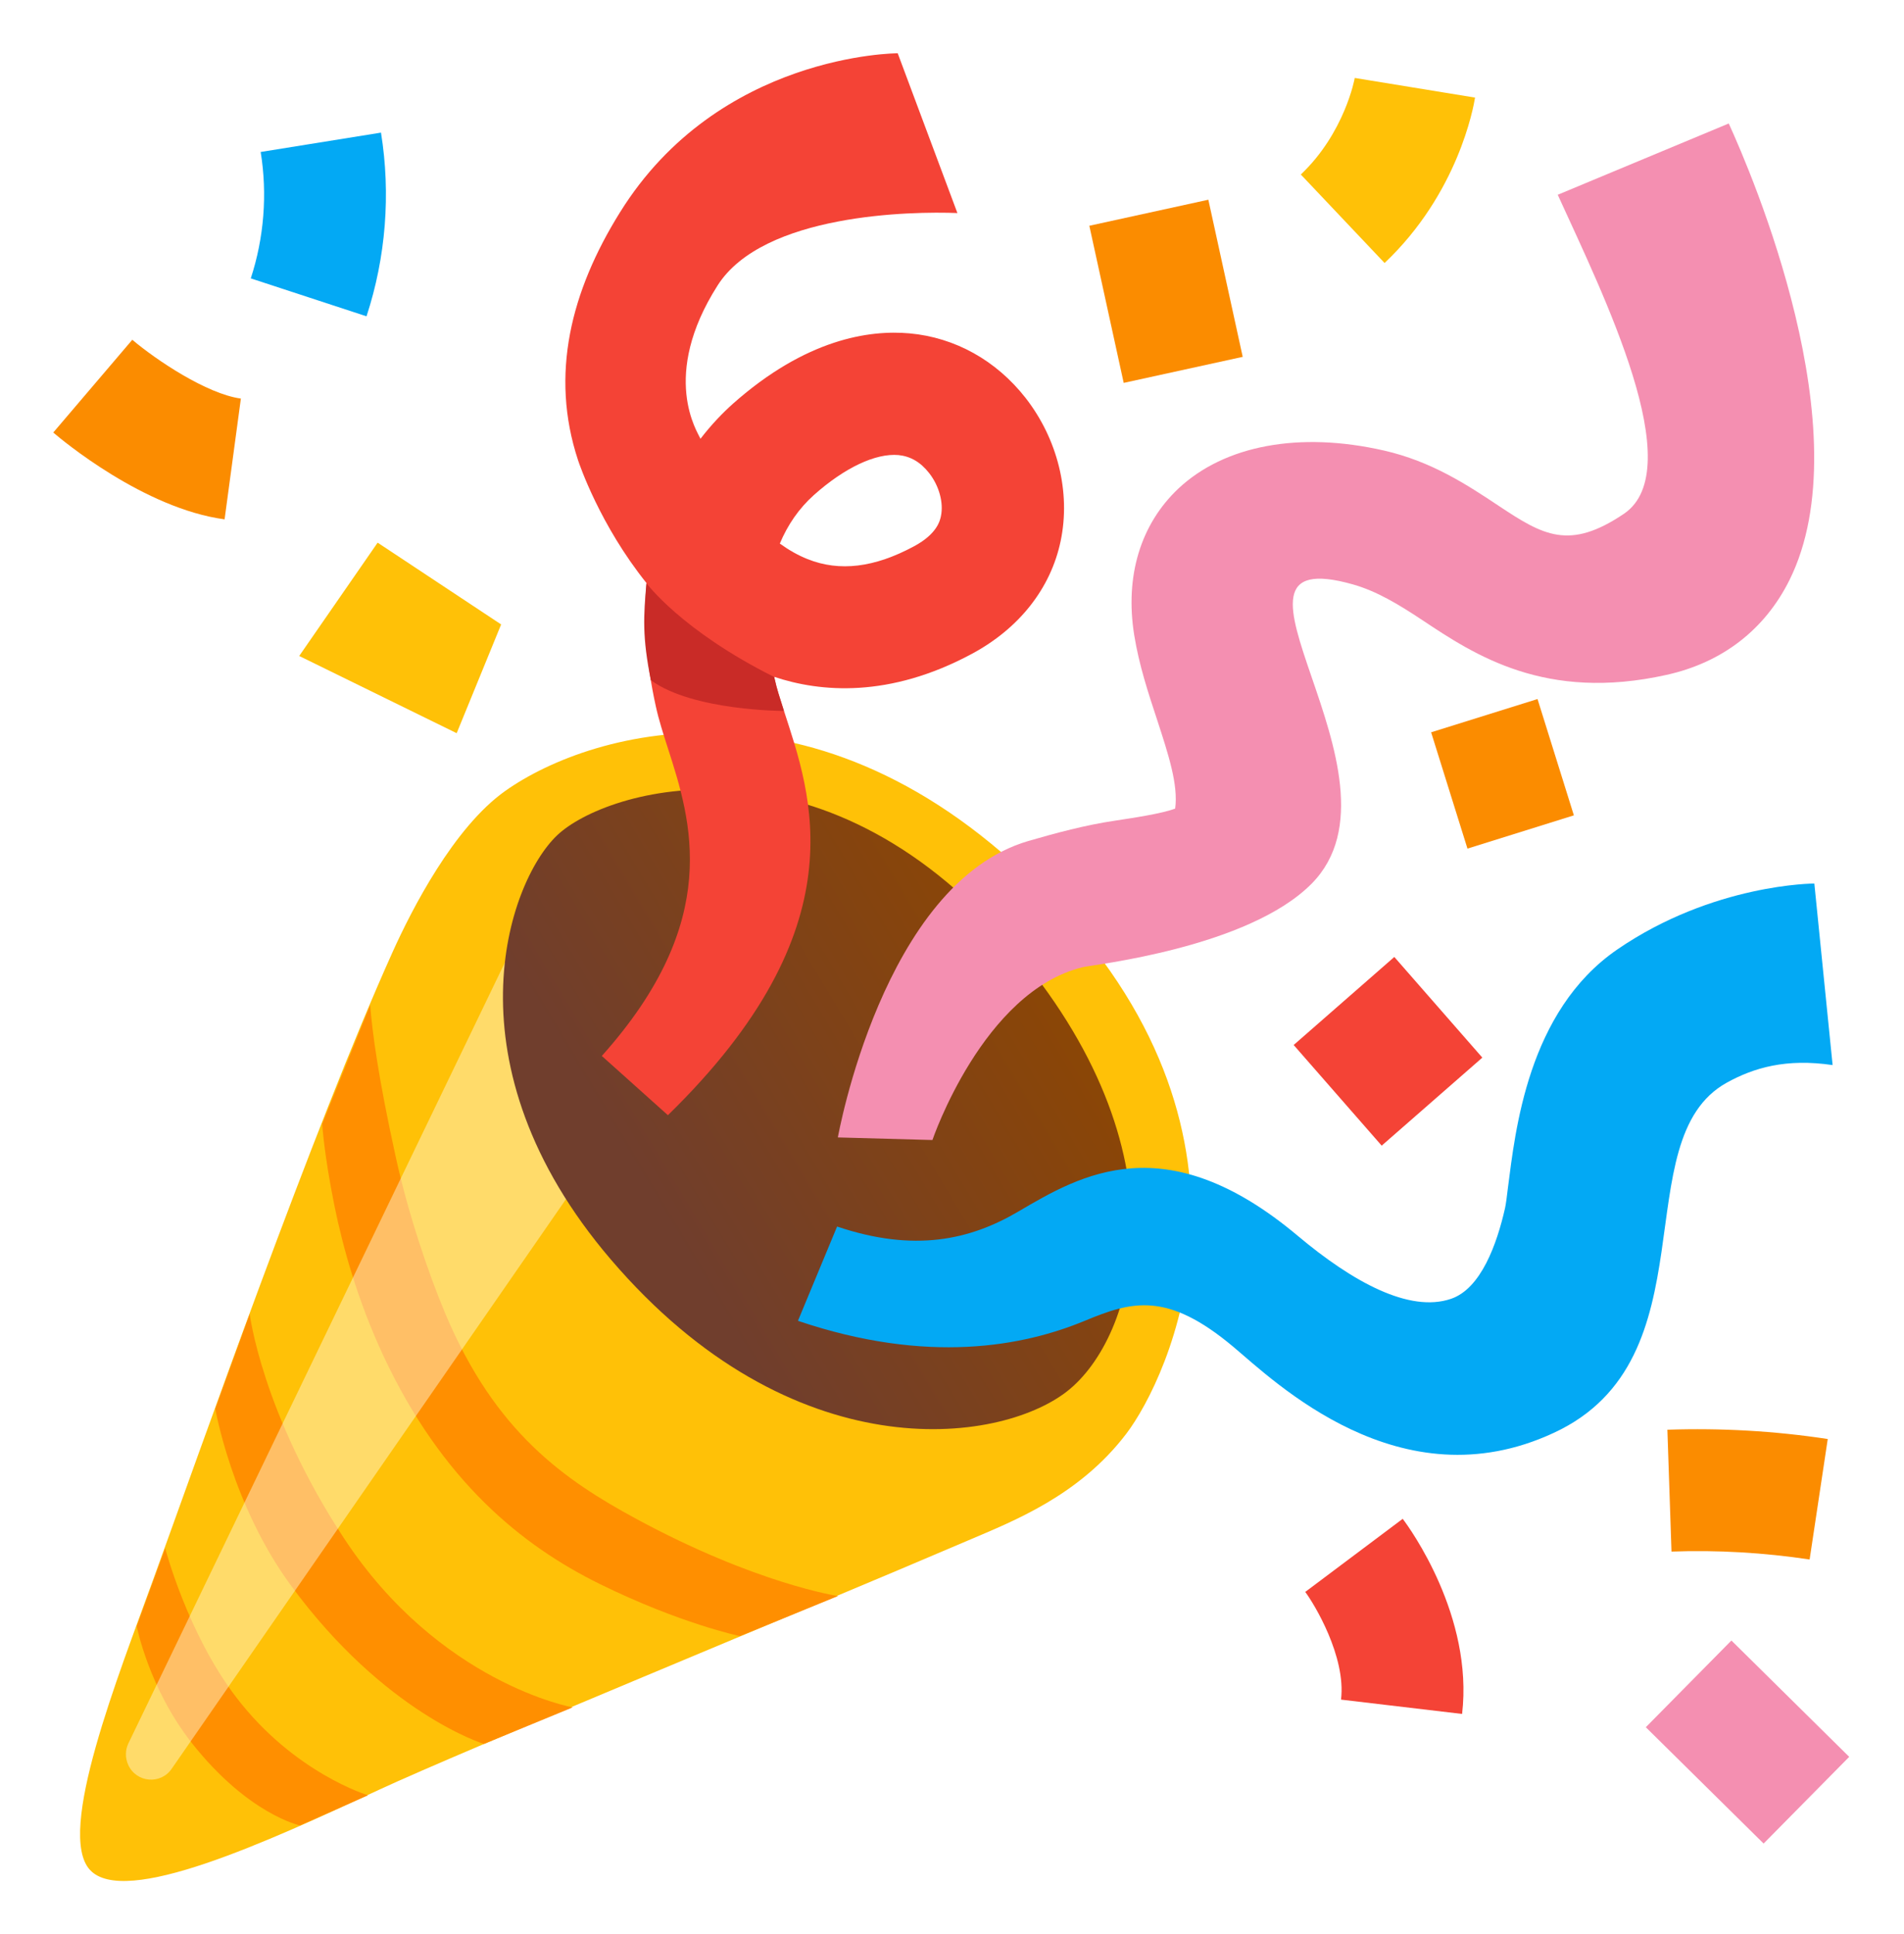 <?xml version="1.0" encoding="UTF-8"?> <svg xmlns="http://www.w3.org/2000/svg" width="572" height="581" viewBox="0 0 572 581" fill="none"> <g filter="url(#filter0_f_67_392)"> <path d="M27.026 561.672C37.412 572.927 80.189 553.3 113.953 537.561C139.254 525.803 240.501 484.261 290.827 462.713C304.415 456.902 324.179 449.308 338.408 430.595C351.035 413.942 384.525 343.211 317.088 271.565C248.644 198.821 178.142 218.906 151.789 237.572C136.28 248.552 123.653 273.304 117.979 285.885C94.006 339.048 59.83 436.452 45.922 474.745C35.719 502.973 16.733 550.509 27.026 561.672Z" fill="#FFC107"></path> <path d="M111.207 301.898C111.848 309.859 113.449 322.806 118.939 347.741C122.691 364.851 128.822 382.786 133.808 394.635C148.769 430.275 169.769 444.641 191.043 456.17C227.186 475.752 251.754 479.412 251.754 479.412L222.291 491.444C222.291 491.444 204.448 487.739 180.108 475.752C156.913 464.314 132.756 444.961 115.096 407.08C107.456 390.655 103.018 374.734 100.456 362.106C97.299 346.46 96.796 337.584 96.796 337.584L111.207 301.898Z" fill="#FF8F00"></path> <path d="M75.018 394.681C75.018 394.681 78.678 424.374 103.201 461.844C131.932 505.673 172.056 512.856 172.056 512.856L145.383 523.836C145.383 523.836 115.599 514.732 87.279 476.072C69.62 451.961 64.678 423.138 64.678 423.138L75.018 394.681Z" fill="#FF8F00"></path> <path d="M49.627 465.046C49.627 465.046 56.307 490.667 70.947 509.791C88.378 532.62 110.567 539.254 110.567 539.254L90.117 548.313C90.117 548.313 74.607 545.065 57.634 523.562C44.732 507.229 41.072 488.471 41.072 488.471L49.627 465.046Z" fill="#FF8F00"></path> <path opacity="0.44" d="M38.51 530.104C37.595 528.045 37.595 525.712 38.556 523.699L155.084 282.042L174.253 354.1L51.641 531.202C48.347 536.143 40.935 535.503 38.51 530.104Z" fill="#FFFDE7"></path> <path d="M183.494 378.302C237.938 441.988 299.931 434.027 320.564 417.923C341.244 401.772 357.577 346.276 303.362 283.643C246.539 218.036 182.213 236.749 167.344 250.931C152.475 265.114 133.534 319.878 183.494 378.302Z" fill="url(#paint0_linear_67_392)"></path> <path d="M370.478 404.518C350.622 387.864 340.054 390.838 325.871 396.74C307.571 404.335 278.793 409.962 239.722 396.74L251.48 368.42C274.676 376.244 291.466 372.446 305.97 363.891C324.636 352.911 350.165 337.858 389.877 371.211C406.439 385.119 423.412 394.361 435.857 390.152C444.915 387.132 449.719 373.636 452.144 362.884C452.373 361.923 452.739 359.178 453.013 356.754C455.209 339.963 458.869 303.728 485.862 285.199C514.731 265.389 545.064 265.389 545.064 265.389L550.554 319.924C536.6 317.865 526.901 320.702 518.712 325.231C487.875 342.388 514.731 408.269 466.738 430.413C420.576 451.87 382.831 414.857 370.478 404.518Z" fill="#03A9F4"></path> <path d="M200.651 334.976L180.795 317.179C217.258 276.46 207.651 246.539 200.651 224.762C199.233 220.37 197.906 216.206 197.036 212.226C193.925 198.135 193.285 185.874 194.246 175.168C180.246 157.737 174.069 139.482 173.658 138.247C165.148 112.489 171.553 87.372 186.239 63.81C215.932 16 269.689 16 269.689 16L287.623 63.993C273.99 63.444 229.291 64.13 215.566 85.77C198.226 113.038 209.618 129.874 210.442 131.796C213.781 127.45 217.167 123.972 220.186 121.273C242.101 101.829 261.134 99.038 273.258 100.136C286.891 101.371 299.244 108.234 308.074 119.489C317.728 131.842 321.708 147.9 318.643 162.495C315.669 176.723 306.198 188.756 291.97 196.396C267.127 209.756 246.448 207.925 232.585 203.305C232.677 203.625 232.722 203.991 232.814 204.311C233.317 206.599 234.324 209.801 235.513 213.507C243.611 238.579 258.663 278.382 200.651 334.976ZM234.278 163.273C236.931 165.194 239.722 166.795 242.604 167.939C252.212 171.782 262.689 170.501 274.584 164.096C281.584 160.344 282.408 156.318 282.682 154.992C283.506 151.011 282.133 145.933 279.16 142.136C276.552 138.796 273.532 137.057 269.918 136.691C263.055 136.096 253.768 140.443 244.48 148.724C240.042 152.704 236.657 157.599 234.278 163.273Z" fill="#F44336"></path> <path d="M280.121 342.433L251.71 341.655C251.71 341.655 265.206 265.434 308.898 252.624C317.088 250.245 326.055 247.82 335.068 246.493C340.421 245.67 348.885 244.435 353.048 242.879C354.009 235.696 350.989 226.546 347.604 216.161C344.95 208.108 342.205 199.827 340.741 190.769C337.904 173.109 342.617 157.508 354.009 146.756C367.917 133.717 390.381 129.554 415.727 135.319C430.184 138.613 440.844 145.704 450.223 151.926C463.628 160.848 471.451 165.377 487.83 154.351C507.641 140.992 481.745 88.698 467.974 58.503L519.353 37.091C526.261 52.189 559.614 129.874 537.607 174.207C530.196 189.122 517.431 199.004 500.686 202.71C464.269 210.853 442.949 196.671 427.393 186.331C420.027 181.436 413.577 177.592 406.577 175.579C357.943 161.717 425.838 233.271 394.041 265.434C374.963 284.695 328.342 289.774 325.323 290.506C295.31 297.734 280.121 342.433 280.121 342.433Z" fill="#F48FB1"></path> <path d="M194.2 175.168C193.331 185.233 192.919 191.226 195.527 204.311C208.108 213.553 235.513 213.553 235.513 213.553C234.324 209.847 233.271 206.644 232.814 204.357C232.722 204.037 232.677 203.671 232.585 203.35C204.723 189.442 194.2 175.168 194.2 175.168Z" fill="#C92B27"></path> <path d="M137.194 220.233L89.888 197.037L113.449 162.998L150.553 187.566L137.194 220.233Z" fill="#FFC107"></path> <path d="M67.47 155.998C43.313 152.75 18.7 132.253 16 129.92L39.745 102.058C46.928 108.143 62.163 118.345 72.365 119.718L67.47 155.998Z" fill="#FB8C00"></path> <path d="M110.109 95.012L75.339 83.62C79.319 71.45 80.371 58.32 78.312 45.647L114.456 39.836C117.43 58.228 115.92 77.306 110.109 95.012Z" fill="#03A9F4"></path> <path d="M327.257 67.813L363.013 59.991L373.337 107.188L337.582 115.01L327.257 67.813Z" fill="#FB8C00"></path> <path d="M415.955 78.999L390.792 52.418C403.968 39.928 406.988 23.595 406.988 23.412L443.131 29.314C442.674 32.196 438.053 58.091 415.955 78.999Z" fill="#FFC107"></path> <path d="M429.938 219.964L461.904 209.974L472.822 244.91L440.856 254.9L429.938 219.964Z" fill="#FB8C00"></path> <path d="M439.243 514.823L402.871 510.522C404.426 497.575 394.773 481.699 392.119 478.176L421.4 456.216C423.596 459.098 442.674 485.497 439.243 514.823Z" fill="#F44336"></path> <path d="M543.647 468.432C529.967 466.373 515.967 465.549 502.151 466.053L500.915 429.452C516.974 428.903 533.215 429.818 549.091 432.243L543.647 468.432Z" fill="#FB8C00"></path> <path d="M494.436 518.812L520.151 492.767L555.54 527.708L529.824 553.754L494.436 518.812Z" fill="#F48FB1"></path> <path d="M418.879 287.446L445.323 317.682L415.087 344.125L388.644 313.89L418.879 287.446Z" fill="#F44336"></path> </g> <defs> <filter id="filter0_f_67_392" x="0" y="0" width="571.54" height="581" filterUnits="userSpaceOnUse" color-interpolation-filters="sRGB"> <feFlood flood-opacity="0" result="BackgroundImageFix"></feFlood> <feBlend mode="normal" in="SourceGraphic" in2="BackgroundImageFix" result="shape"></feBlend> <feGaussianBlur stdDeviation="2" result="effect1_foregroundBlur_67_392"></feGaussianBlur> </filter> <linearGradient id="paint0_linear_67_392" x1="333.257" y1="280.617" x2="197.069" y2="362.33" gradientUnits="userSpaceOnUse"> <stop offset="0.024" stop-color="#8F4700"></stop> <stop offset="1" stop-color="#703E2D"></stop> </linearGradient> </defs> </svg> 
